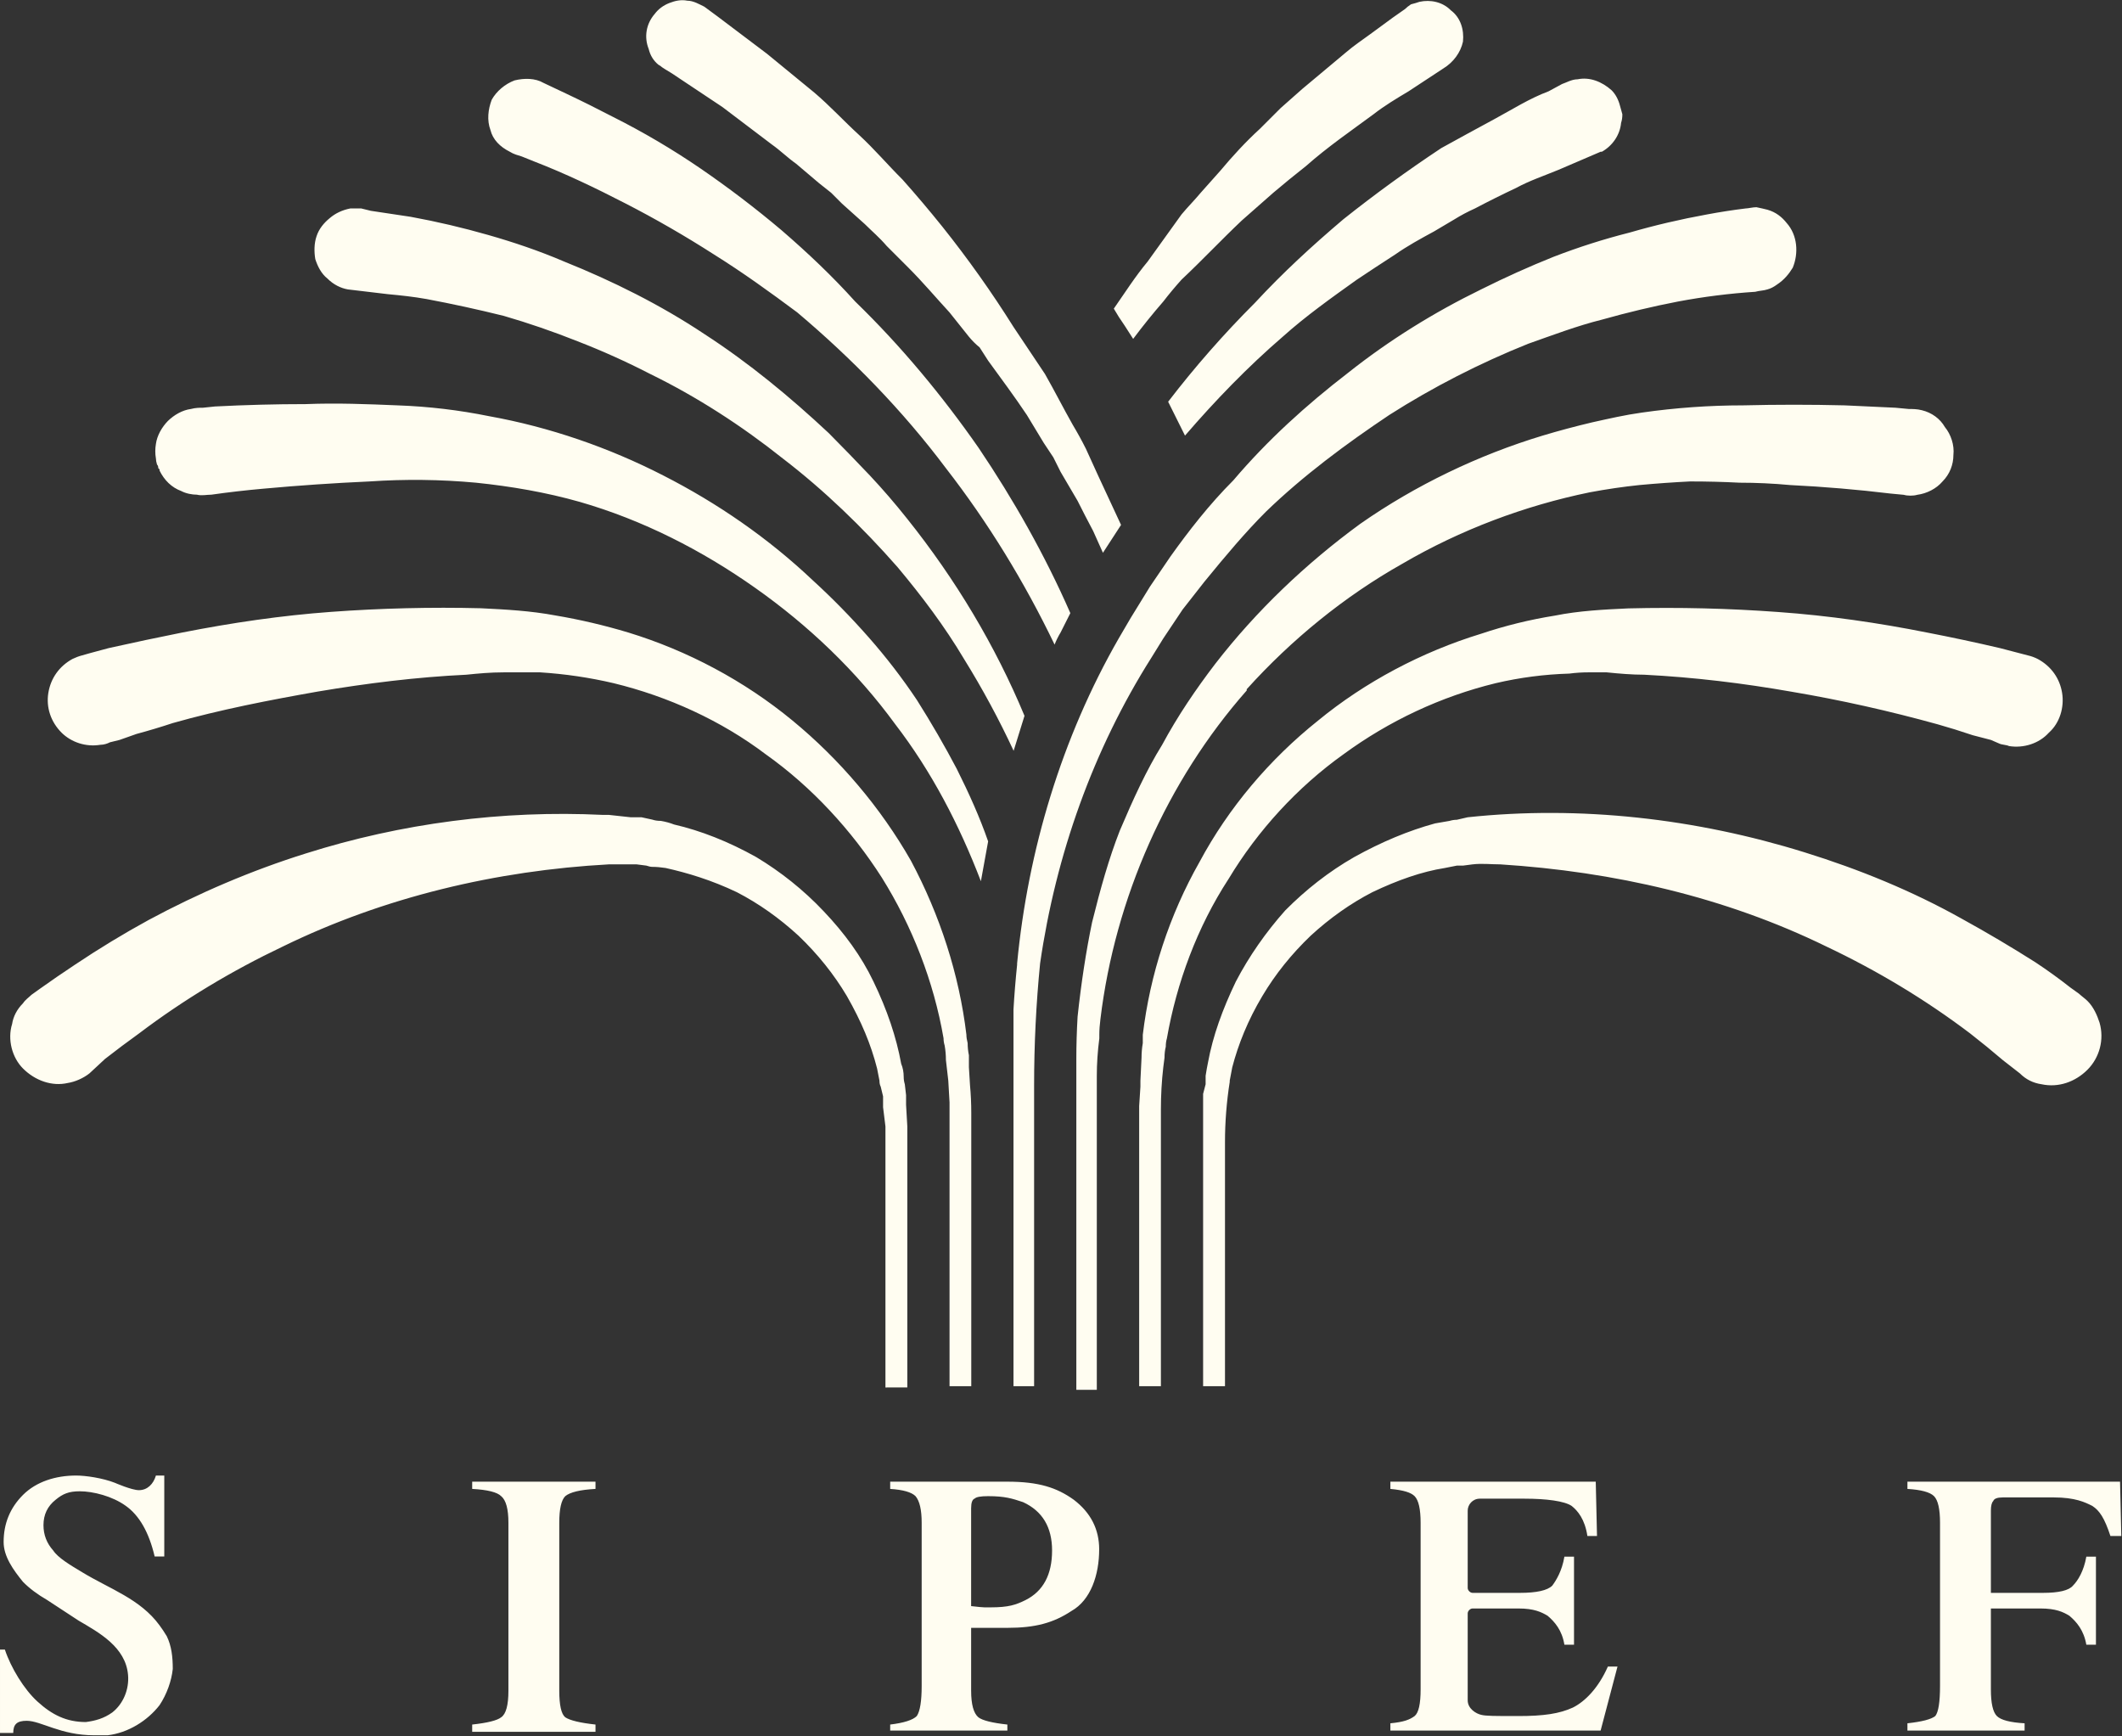 <svg version="1.2" xmlns="http://www.w3.org/2000/svg" viewBox="0 0 1523 1246" width="1523" height="1246"><rect x="0" y="0" width="1523" height="1246" fill="#333333" stroke="none"/><defs><clipPath clipPathUnits="userSpaceOnUse" id="cp1"><path d="m2839.56-8810.67v14598.54h-10326.44v-14598.54z"/></clipPath></defs><style>.a{fill:#fffdf1}</style><g clip-path="url(#cp1)"><path fill-rule="evenodd" class="a" d="m119.7 1174.2c3.4 7 4.3 14.8 4.3 23.5-0.9 8.6-4.3 18.2-9.5 26-8.7 11.2-22.6 19.9-37.3 21.6h-9.6c-24.2 0-38.1-10.4-48.5-10.4-7 0-9.6 2.6-9.6 8.7h-9.5v-59.8h3.5c4.3 13 13.8 28.6 23.4 37.3 10.4 9.5 20.8 14.7 34.7 14.7 6.9-0.9 13-2.6 19-6.9 7.8-6.1 12.2-16.5 11.3-26.9-1.7-20-20.8-30.4-35.5-39l-22.6-14.8q-10.4-6-17.3-13c-7-8.6-13.9-18.2-13.9-28.6q0-19.9 13.9-33.8c9.5-9.5 23.4-13.9 38.1-13.9 7 0 19.1 1.8 27.8 5.2 0 0 12.1 5.3 17.3 5.3 6.1 0 10.4-4.4 12.2-10.5h6v58.1h-6.9q-6.1-26-20.8-36.4c-9.6-6.9-23.4-10.4-33-10.4-7.8 0-12.1 1.8-17.3 6.1q-8.7 6.9-8.7 18.2 0 10.4 7 18.2c3.4 5.2 12.1 10.4 20.8 15.6 19.9 12.1 41.6 19.1 55.5 38.1q2.6 3.5 5.2 7.8zm-7.8-845.2q-0.9-5.2 0-10.4c0.8-6 4.3-12.1 8.6-16.5 4.4-4.3 10.4-7.8 16.5-8.6 3.5-0.9 6.1-0.9 8.7-0.9l8.6-0.9q33-1.7 65.1-1.7c22.5-0.9 44.2 0 65.9 0.9 22.5 0.8 44.2 3.4 65.9 7.8 43.3 7.8 85.8 22.5 124.8 42.5 39 19.9 75.4 45 107.5 75.4q20.8 19 39.9 40.7 19.1 21.7 34.7 45.1 15.6 24.7 28.6 49.4c8.7 17.4 16.5 34.7 22.5 52l-5.2 28.6c-15.6-40.7-35.5-78.9-61.5-112.7-27.8-38.1-62.4-71-100.6-97.9-38.1-26.9-80.6-48.6-125.7-61.6-24.3-6.9-49.4-11.2-74.6-13.8q-38.1-3.5-76.3-0.9-38.1 1.7-76.3 5.2-19.1 1.7-37.3 4.3c-3.4 0-6.9 0.9-10.4 0-3.4 0-7.8-0.8-11.2-2.6-7-2.6-12.2-7.8-15.6-14.7v-0.9l-0.9-0.8q0-1.8-0.9-2.6-0.8-2.6-0.8-4.4zm-67.7 196.8c-7.8-7.8-11.2-18.2-9.5-28.6 1.7-10.4 7.8-19.1 17.3-24.3q3.5-1.7 7-2.6l6-1.7 13-3.5q26.9-6 52.9-11.2c35.6-7 71.1-12.2 106.7-14.8 35.5-2.6 71.9-3.5 107.5-2.6 18.2 0.9 35.5 1.8 53.7 5.2q26.1 4.4 52.1 12.2c42.5 13 83.2 34.6 117.9 63.2 33.8 27.8 63.3 62.5 85 100.6 20.8 39 34.6 81.5 39.8 124.8q0 2.6 0.9 6.1 0 4.3 0.9 8.7c0 0 0 8.1 0 8.6l0.8 13q0.9 9.6 0.9 20v195.9h-15.6v-203.7l-0.9-15.6-1.7-14.8q0-5.2-0.9-10.4-0.8-2.6-0.8-5.2c-7-40.7-22.6-80.6-44.3-115.3-21.6-33.8-50.2-65-83.2-88.4-32.1-24.3-70.2-41.6-109.2-51.1q-26-6.1-52.9-7.8-6.1 0-13 0-7 0-13 0c-9.6 0-18.2 0.8-26.9 1.7-35.6 1.7-71.1 6.1-106.7 12.1-34.6 6.1-70.2 13-104 22.6q-13 4.3-26 7.8l-12.2 4.3-6.9 1.7c-1.7 0.9-4.3 1.8-6.9 1.8-10.4 1.7-20.8-1.8-27.8-8.7zm182.1-339.8c-0.9-5.2-0.9-11.3 0.9-16.5 1.7-5.2 5.2-9.5 9.5-13q6.1-5.2 14.7-6.9 4.4 0 7.9 0l6.9 1.7 28.6 4.3c19.1 3.5 37.3 7.8 55.5 13 18.2 5.2 36.4 11.3 54.6 19.1 34.7 13.9 69.4 31.2 100.6 52 32.1 20.8 61.5 45.1 89.3 71.1q14.7 14.8 29.5 30.4 13.8 14.7 26.9 31.2c34.6 43.3 63.2 91 84.1 141.3l-7.8 25.1q-15.7-33.8-35.6-65.9c-13.9-23.4-30.3-45.1-47.7-65.9-25.1-28.6-52.9-55.4-82.4-78-29.4-23.4-61.5-44.2-95.3-60.7q-25.2-13-52-23.4-26.1-10.4-52.9-18.2-27.8-6.9-55.5-12.1c-9.6-1.7-18.2-2.6-27.8-3.5l-28.6-3.4c-5.2-0.9-10.4-3.5-14.7-7.8-4.4-3.5-7-8.7-8.7-13.9zm580.9 47.7q-4.3-6.1-7.8-12.2c7.8-11.2 15.6-23.4 24.3-33.8l24.3-33.8c4.3-5.2 9.5-10.4 13.8-15.6l13.9-15.6c8.7-10.4 18.2-20.8 28.6-30.3l14.8-14.8 15.6-13.8q15.6-13.1 31.2-26.1c6.1-5.2 11.3-8.6 17.3-13l16.5-12.1 8.7-6.1q1.7-1.7 4.3-3.4 3.5-0.9 6.1-1.8c7.8-1.7 16.5 0 22.5 6.1 7 5.2 9.6 13.9 8.7 22.5-1.7 7.8-6.9 14.8-13.9 19.1l-25.1 16.5c-8.7 5.2-17.4 10.4-25.2 16.5-16.4 12.1-32.9 23.4-48.5 37.2q-12.2 9.6-23.4 19.1l-22.6 19.9c-14.7 13.9-28.6 28.7-43.3 42.5q-7 7.8-13 15.6-11.3 13-21.7 26.9zm-455.2-140.4c-2.6-7-1.7-14.8 0.9-21.7 3.4-6.1 9.5-11.3 16.4-13.9 7-1.7 14.8-1.7 20.8 1.8l16.5 7.8q16.5 7.8 33 16.4 32.9 16.5 63.3 37.3 30.3 20.8 58 44.2c19.1 16.5 36.5 33 52.9 51.2 33 32 62.5 67.6 88.5 104.9 25.1 37.2 47.7 77.1 65.9 118.7l-7 13.9q-2.6 4.3-4.3 8.7c-21.7-45.1-47.7-87.6-78-126.6-31.2-41.6-67.7-78.9-106.7-111.8-19.9-14.8-39-28.6-59.8-41.6q-31.2-20-63.3-36.5c-21.7-11.2-43.4-21.6-65.9-30.3l-8.7-3.5c-2.6-0.8-6-1.7-8.6-3.4-7-3.5-12.2-8.7-13.9-15.6zm682.4 13c6.3-3.5 31.7-17.4 38.1-20.8 13-7 25.1-14.8 39-20l9.6-5.2c2.6-0.8 6.9-3.4 11.2-3.4 8.7-1.8 17.4 1.7 24.3 7.8q4.3 4.3 6.1 11.2 0.8 2.6 1.7 6.1 0 3.5-0.9 6.1c-0.8 8.6-6 16.4-13.8 20.8h-0.9l-30.3 13c-10.4 4.3-20.9 7.8-30.4 13q-14.7 6.9-29.5 14.7-7.8 3.5-14.7 7.8l-14.7 8.7c-9.6 5.2-19.1 10.4-27.8 16.5q-14.7 9.5-27.7 18.2c-18.2 13-36.5 26-52.9 40.7-25.2 21.7-48.6 45.9-70.3 71.1l-12.1-24.3q28.6-37.3 62.4-71.1c20-21.6 40.8-40.7 63.3-59.8q33.8-26.9 70.3-51.1zm-568.8-71.1c-3.5-8.7-1.8-18.2 4.3-25.2q3.9-5.2 10.4-7.8c4.3-1.7 8.7-2.6 13-1.7 4.4 0 8.7 2.6 12.2 4.3l9.5 7q17.3 13 35.5 26.8l33.9 27.8c11.2 9.5 21.6 20.8 32 30.3 11.3 10.4 20.8 21.7 31.3 32.1q14.7 16.5 28.6 33.8 27.7 34.7 51.1 72l22.6 33.8c6.9 12.1 13 24.2 19.9 36.4q5.2 8.7 9.5 17.3l8.7 19.1 16.5 35.5-13 20q-3.5-7.8-7-15.6-6-11.3-11.2-21.7l-12.2-20.8q-2.6-5.2-5.2-10.4-3.4-5.2-6.9-10.4l-12.1-20q-7-10.4-13.9-19.9l-13.9-19.1-6.1-9.5q-4.3-3.5-7.8-7.8l-13.8-17.3c-9.6-10.4-19.1-21.7-29.5-32.1l-15.6-15.6c-5.2-6.1-10.4-10.4-15.6-15.6l-16.5-14.8-7.8-7.8q-4.3-3.4-8.7-6.9l-16.4-13.9c-6.1-4.3-11.3-9.5-17.4-13.8l-35.5-26.9-36.5-24.3-4.3-2.6-2.6-1.7q-0.9-0.9-2.6-1.8-5.2-4.3-6.9-11.2zm649.4 149.1q26.9-10.4 54.6-17.4 26.9-7.8 55.5-13 13.9-2.6 27.7-4.3c1.8 0 5.2-0.9 7.8-0.9q4.4 0.9 7.9 1.8c6 1.7 10.4 5.2 13.8 9.5 7.8 8.7 8.7 21.7 4.4 32.1-2.6 4.3-6.1 8.7-11.3 12.1q-3.5 2.6-6.9 3.5c-2.6 0.9-6.1 0.9-8.7 1.7q-27.8 1.8-55.5 7-26.9 5.2-54.6 13c-17.4 4.3-35.6 11.2-52.9 17.3-34.7 13.9-68.5 31.2-99.7 51.1-31.2 20.9-61.6 43.4-88.5 69.4-14.7 14.7-28.6 31.2-44.2 50.3l-15.6 19.9-13.9 20.8-8.6 13.9c-41.7 65.9-68.5 141.3-79.8 219.3q-4.3 43.4-4.3 87.6v215.8h-14.8c0-6.9 0-236.9 0-244.4 0-5.2 0-20.8 0-26q0.9-15.6 2.6-32.1v-0.9c7.8-81.5 32.1-162.1 72.9-233.2l8.6-14.7 13.9-22.6 14.7-21.6c13-18.2 27.8-37.3 45.1-54.6 24.3-28.6 52-53.8 82.4-77.2 29.5-23.4 61.6-43.3 95.4-59.8q26-13 52-23.4zm299.1 557.4c-32.1-24.3-66.7-45.1-103.2-62.4-72.8-35.6-152.6-53.8-234.1-59-6.9 0-13-0.8-19.9 0l-6.9 0.9q-1.8 0-4.4 0-4.3 0.9-8.6 1.7c-16.5 2.6-33.9 8.7-52.1 17.4q-23.4 12.1-44.2 31.2-20.8 19.9-34.7 43.3c-10.4 17.4-17.3 34.7-21.6 51.2q-0.9 4.3-1.8 9.5v0.9q-3.4 21.6-3.4 43.3v175.1h-15.7c0-1.7 0-208 0-209.8l1.8-6.9q0-3.5 0-6.1 0.8-5.2 1.7-9.5c3.5-19.1 10.4-38.1 20-58.1 9.5-18.2 21.6-35.5 35.5-51.1 14.7-14.8 31.2-27.8 49.4-38.2q29.5-16.4 58.1-24.2 5.2-0.9 10.4-1.8 2.6-0.8 5.2-0.8l7.8-1.8c80.7-8.6 163.9 0.9 241.9 25.2 39 12.1 77.2 27.7 112.7 47.6q26.9 14.8 52.9 31.3 13 8.6 25.2 18.2l6 4.3c1.8 1.7 4.4 3.5 6.1 5.2 4.4 4.3 7 10.4 8.7 15.6 3.5 12.1 0 25.1-8.7 33.8-8.7 8.7-20.8 13-32.9 10.4q-9.1-1.3-15.6-7.8l-12.2-9.5q-11.2-9.6-23.4-19.1zm-532.3-111c-22.6 34.7-37.3 74.6-44.3 114.5q-0.8 2.6-0.8 6-0.9 3.5-0.9 7.8l-0.9 7q-1.7 14.7-1.7 30.3v198.5h-15.6v-201.1l0.9-13.9v-4.3l0.8-16.5q0-5.2 0.9-10.4 0-2.6 0-6c5.2-43.4 19.1-85.9 40.7-124 20.9-39 50.3-73.7 85-101.4 33.8-27.8 74.6-49.4 117.1-62.4q26-8.7 52.9-13c17.3-3.5 35.5-4.4 52.8-5.2 36.5-0.9 72 0 107.6 2.6 36.4 2.6 71.9 7.8 106.6 14.7q26.9 5.2 52.9 11.3l13 3.4 6.9 1.8q3.5 0.8 7 2.6c9.5 5.2 15.6 13.8 17.3 24.2 1.7 10.4-1.7 21.7-9.5 28.6-7 7.8-18.2 11.3-28.6 9.6-1.8-0.9-5.2-0.9-7-1.8l-6-2.6-13.1-3.4q-13-4.4-25.1-7.8c-34.7-9.6-69.4-17.4-104.9-23.4-34.7-6.1-70.2-10.4-105.8-12.2-8.7 0-18.2-0.8-26.9-1.7q-6.9 0-13 0-6.9 0-13.8 0.9-26.9 0.8-52.9 6.9c-39 9.5-76.3 26.9-109.3 51.1-32.9 23.5-61.5 54.7-82.3 89.3zm13-135.2c-57.3 65-94.5 149.1-105 235.8q-0.8 6.1-0.8 11.3v2.6q-1.8 13.8-1.8 26.8v225.4h-14.7v-237.5q0-14.7 0.9-30.3 3.9-36.4 10.4-67.7c6-24.2 12.1-45.9 19.9-65.8 9.6-22.6 19.1-43.4 30.4-61.6 11.2-20.8 24.2-39.9 38.1-58.1 29.5-38.1 65-71.9 104.1-100.5 39.8-27.8 84.9-49.4 130.9-63.3q17.3-5.2 35.5-9.5c12.2-2.7 23.4-5.3 35.6-7q36.4-5.2 72.8-5.2 36.4-0.9 72.8 0 18.3 0.9 36.5 1.7l9.5 0.9c2.6 0 6.1 0 9.5 0.9 7 1.7 13 6 16.5 12.1 4.3 5.2 6.9 13 6.1 20 0 6.9-2.6 13.8-7.8 19-4.4 5.2-11.3 8.7-18.2 9.6-2.6 0.8-7 0.8-9.6 0l-9.5-0.9q-35.6-4.3-72-6.1-18.2-1.7-36.4-1.7-17.3-0.9-35.5-0.9-18.2 0.9-36.5 2.6-17.3 1.8-35.5 5.2c-46.8 9.6-92.8 26.9-134.4 51.2-41.6 23.4-79.8 54.6-111.8 90.1q0 0 0 0.9zm259.2 700.5h6.9l-12.1 45.9h-150.9v-5.2c9.6-0.9 13.9-2.6 17.4-5.2q4.3-3.5 4.3-19.1v-119.6q0-14.7-4.3-19.1c-2.6-2.6-7.8-4.3-17.4-5.2v-5.2h147.4l0.9 39h-6.9c-1.8-12.1-7-18.2-11.3-21.6-5.2-3.5-18.2-5.2-33.8-5.2h-32.1c-5.2 0-8.7 4.3-8.7 8.6v55.5c0 1.7 1.8 3.5 3.5 3.5h33.8q18.2 0 23.4-5.2c2.6-3.5 7-10.4 8.7-20.8h6.9v63.2h-6.9c-1.7-10.4-6.9-16.4-12.1-20.8-4.4-2.6-9.6-5.2-20.9-5.2h-32.9c-1.7 0-3.5 1.8-3.5 3.5v62.4c0 6.1 6.1 9.6 9.6 10.4 3.4 0.9 9.5 0.9 26.8 0.9 18.3 0 29.5-1.7 39.1-6.1 8.6-4.3 18.2-13.8 25.1-29.4zm368.5-93.7h-7.8c-4.3-13-7.8-18.2-13-21.6-5.2-2.6-12.2-6.1-27.8-6.1h-36.4q-6 0-6.9 2.6-1.7 1.7-1.7 6.9v59h37.2q17.4 0 21.7-5.2c3.5-3.5 7.8-10.4 9.6-20.8h6.9v63.2h-6.9c-1.8-10.4-7-16.4-12.2-20.8-4.3-2.6-9.5-5.2-20.8-5.2h-35.5v58.1q0 14.8 4.3 19.1 4.3 4.3 19.9 5.2v5.2h-84.1v-5.2q15.6-1.7 20-5.2 3.4-4.3 3.4-21.7v-117q0-14.7-4.3-19.1-4.3-4.3-19.1-5.2v-5.2h152.6zm-887-106.6v-187.3l-1.7-13.8q0-1.8 0-2.6 0-2.6 0-5.2l-1.7-7q-0.9-1.7-0.9-4.3-0.9-4.3-1.7-8.7c-4.4-17.3-11.3-33.8-21.7-52q-13.9-23.4-34.7-43.3-20.8-19.1-44.2-31.2c-18.2-8.7-35.5-13.9-51.2-17.4q-5.2-0.8-9.5-0.8-1.7 0-4.3-0.9l-7-0.9q0 0-0.8 0-9.6 0-19.1 0c-80.6 4.4-161.3 23.4-234.1 59-36.4 17.3-71.1 38.1-103.2 62.4q-12.1 8.7-24.3 18.2l-11.2 10.4c-4.4 3.5-10.4 6.1-15.6 6.9-11.3 2.6-23.4-1.7-32.1-10.4-7.8-7.8-11.3-20.8-7.8-32 0.8-5.2 3.4-10.4 7.8-14.8 1.7-2.6 4.3-4.3 6.1-6.1l6-4.3q12.2-8.7 25.2-17.3 26-17.4 52.9-32.1c35.5-19.1 73.7-35.5 112.7-47.7 68.5-21.7 141.3-31.2 213.3-27.7h4.3l15.6 1.7q1.7 0 3.5 0 1.7 0 4.3 0l7.8 1.7q2.6 0.9 6.1 0.9 5.2 0.9 9.5 2.6c19.1 4.4 39 12.2 59 23.4 17.3 10.4 33.8 23.4 48.5 39 14.8 15.6 26.9 32.1 35.6 50.3q14.7 30.4 19.9 59 1.8 4.3 1.8 9.5 0 2.6 0.8 5.2l0.9 7.8q0 1.7 0 4.3 0 1.8 0 2.6l0.9 15.6v187.3zm-296.6 67.6h88.5v5.2q-16.5 0.9-21.7 5.2-4.3 4.3-4.3 19.1v120.5q0 15.6 4.3 19.1 5.2 3.4 21.7 5.2v5.2h-88.5v-5.2q16.5-1.8 20.8-5.2 5.2-3.5 5.2-19.1v-120.5q0-14.8-5.2-19.1-4.3-4.3-20.8-5.2zm450 48.6c0 18.2-6 36.4-19.9 44.2-13 8.6-26 12.1-46 12.1-3.4 0-11.2 0-15.6 0q-6.9 0-10.4 0v45.1q0 14.7 5.2 19.1 4.4 3.4 20.8 5.2v4.3h-84.1v-4.3q14.8-1.8 19.1-6.1 3.5-5.2 3.5-21.7v-117q0-13.9-4.4-19.1-4.3-4.3-18.2-5.2v-5.2h84.1c22.6 0 35.6 4.3 47.7 13q18.2 13.9 18.2 35.6zm-33.8 0.8q0-25.1-20.8-34.7c-7.8-2.6-13-4.3-25.1-4.3q-7.9 0-9.6 1.7-2.6 0.9-2.6 7v70.2q7.8 0.9 9.6 0.9 2.6 0 4.3 0c13 0 18.2-1.8 25.1-5.2q19.1-9.6 19.1-35.6zm280.9-1063.7zm-599.1 571.3zm639.9 0z"/></g></svg>